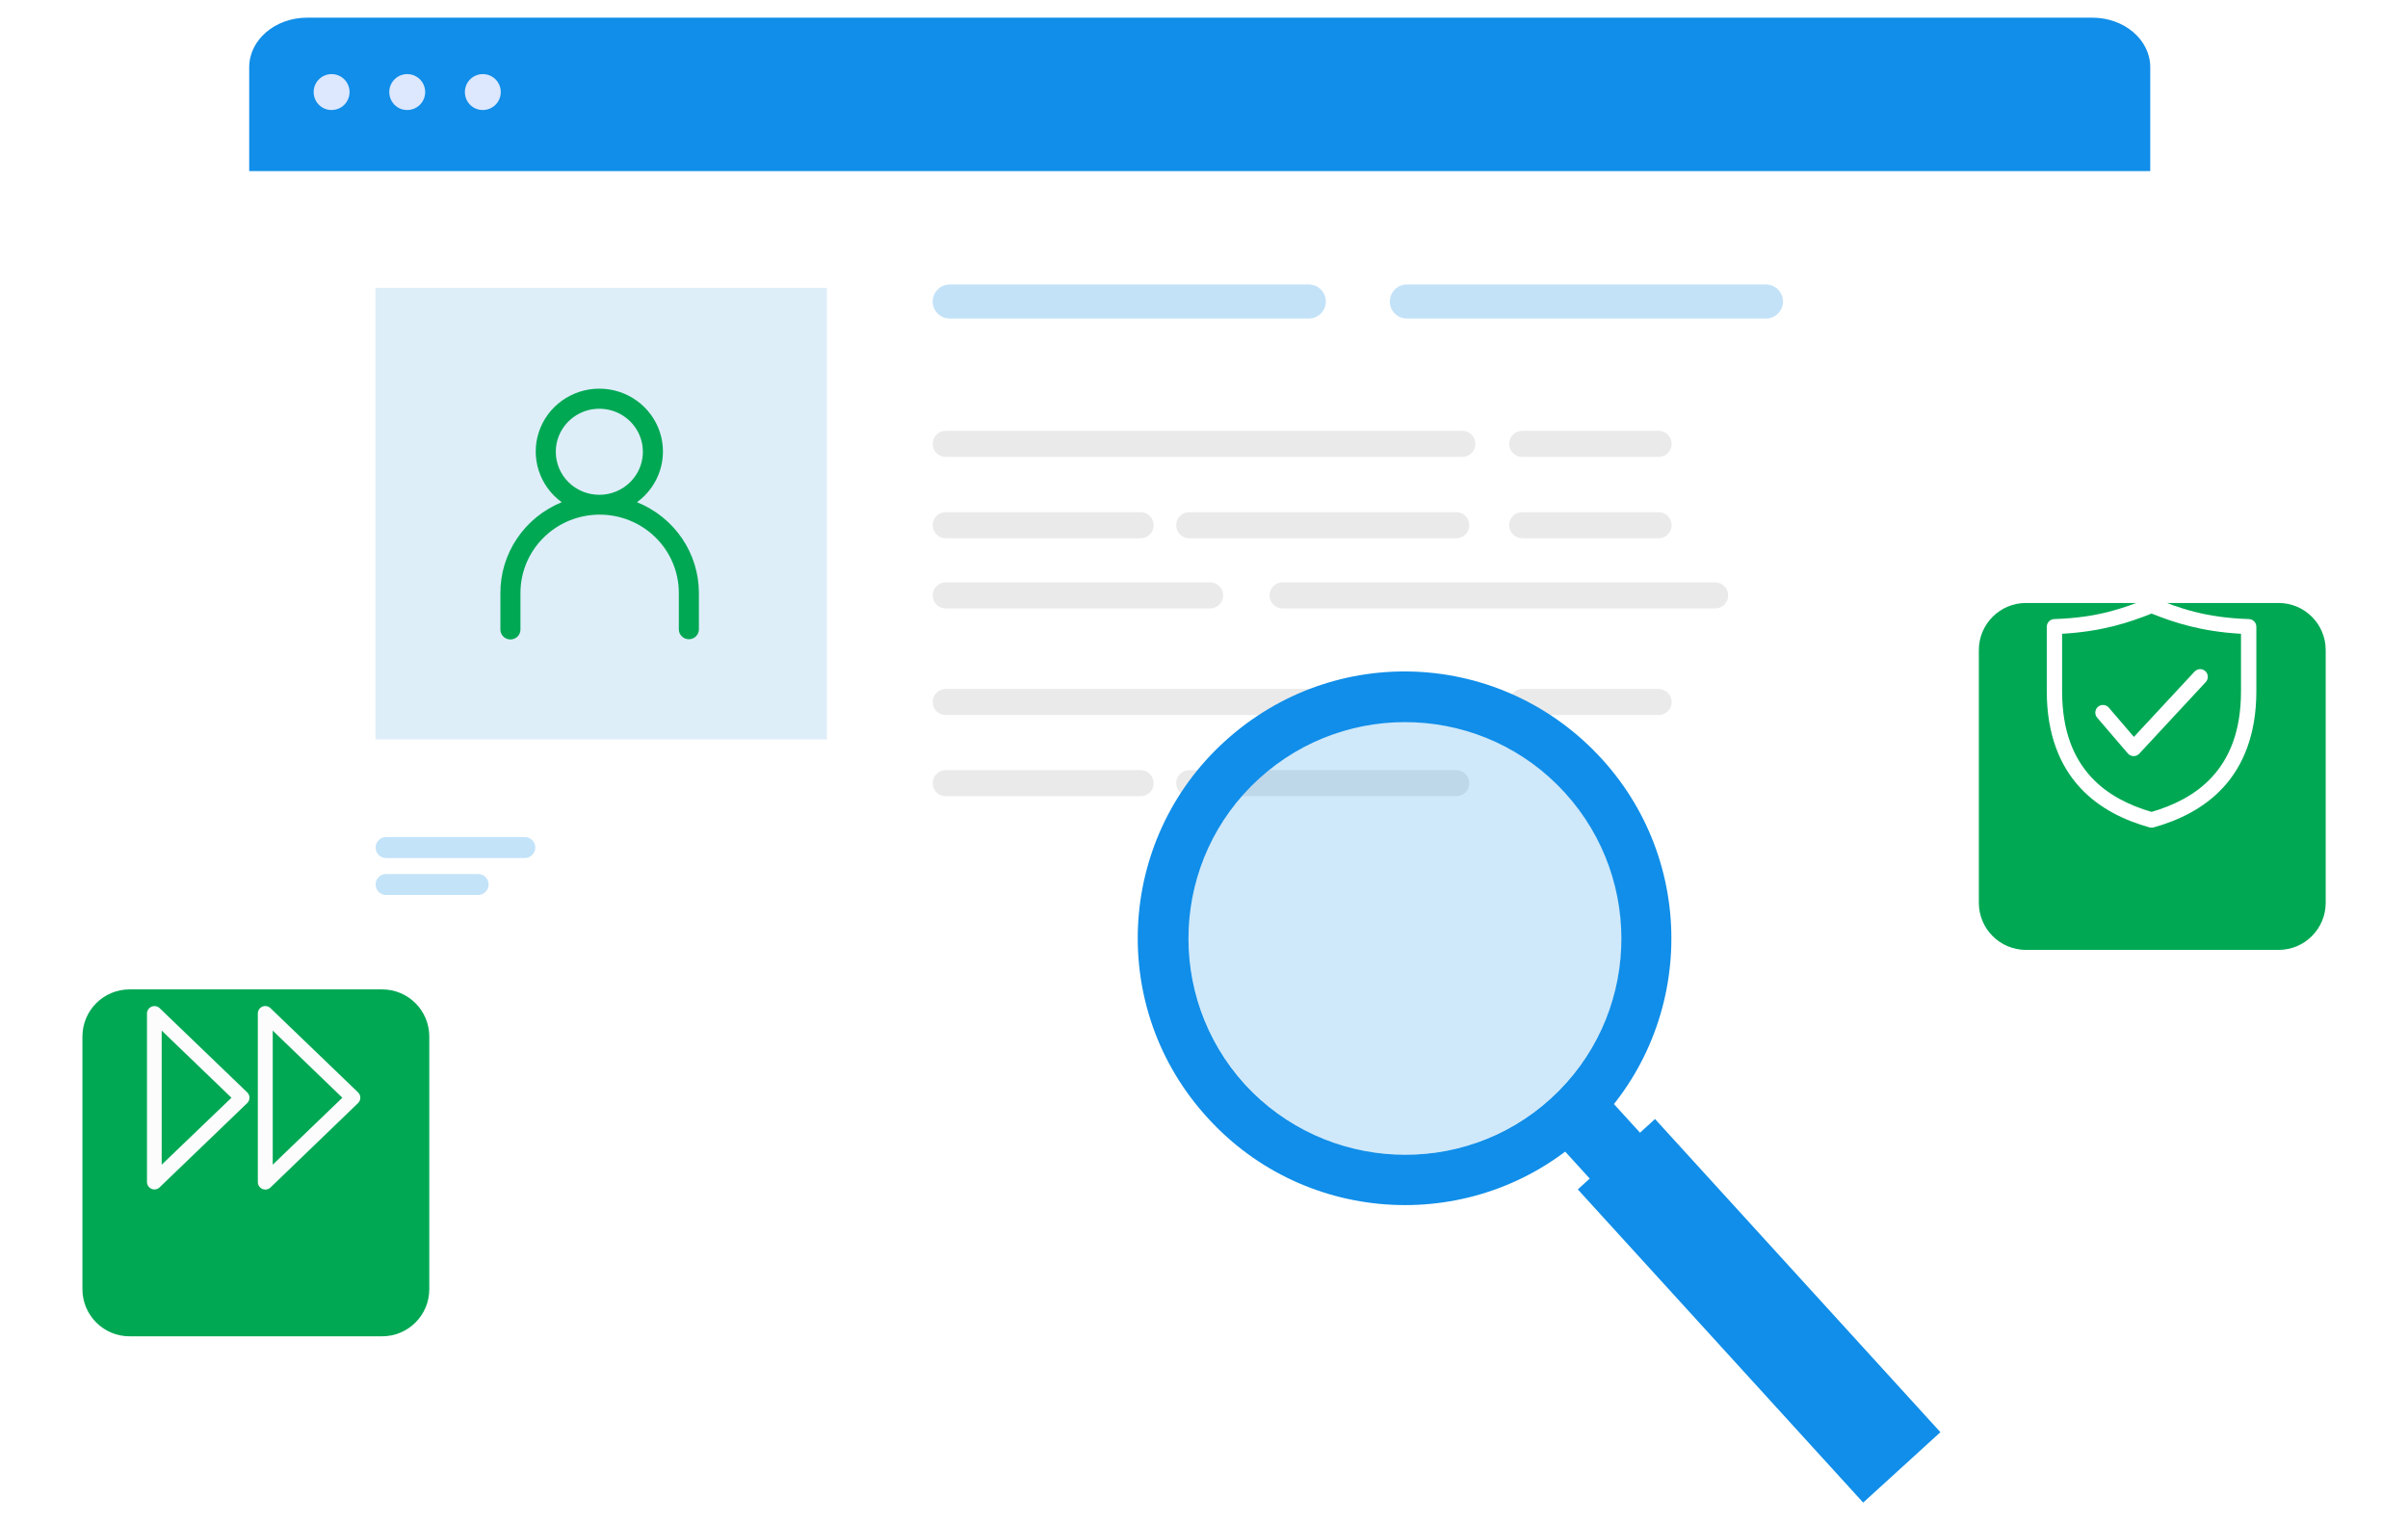 <svg width="409" height="259" viewBox="0 0 409 259" fill="none" xmlns="http://www.w3.org/2000/svg">
<g filter="url(#filter0_d_5608_202)">
<path d="M352.015 234.122H55.533C48.255 234.122 42.328 229.168 42.328 223.034V14.088C42.328 7.954 48.227 3 55.533 3H352.015C359.293 3 365.219 7.954 365.219 14.088V223.057C365.192 229.168 359.293 234.122 352.015 234.122Z" fill="white"/>
</g>
<path d="M365.219 29.058H42.328V11.419C42.328 6.763 46.739 3 52.17 3H355.377C360.808 3 365.219 6.763 365.219 11.396V29.058Z" fill="#108EE9"/>
<path d="M53.274 15.633C53.274 13.947 54.637 12.584 56.323 12.584C58.01 12.584 59.372 13.947 59.372 15.633C59.372 17.319 58.01 18.681 56.323 18.681C54.637 18.704 53.274 17.319 53.274 15.633Z" fill="#DDE7FE"/>
<path d="M66.119 15.633C66.119 13.947 67.482 12.584 69.168 12.584C70.854 12.584 72.217 13.947 72.217 15.633C72.217 17.319 70.854 18.681 69.168 18.681C67.482 18.704 66.119 17.319 66.119 15.633Z" fill="#DDE7FE"/>
<path d="M78.96 15.633C78.96 13.947 80.322 12.584 82.008 12.584C83.695 12.584 85.057 13.947 85.057 15.633C85.057 17.319 83.695 18.681 82.008 18.681C80.322 18.704 78.96 17.319 78.96 15.633Z" fill="#DDE7FE"/>
<path opacity="0.5" d="M140.447 48.891H63.762V125.567H140.447V48.891Z" fill="#BEDEF4"/>
<path d="M108.19 85.287C110.027 83.955 111.39 82.085 112.086 79.942C112.783 77.799 112.776 75.494 112.067 73.356C111.358 71.217 109.983 69.354 108.139 68.034C106.295 66.713 104.075 66.002 101.798 66.002C99.52 66.002 97.301 66.713 95.457 68.034C93.612 69.354 92.238 71.217 91.529 73.356C90.82 75.494 90.813 77.799 91.509 79.942C92.206 82.085 93.569 83.955 95.406 85.287C92.315 86.548 89.674 88.689 87.82 91.438C85.965 94.187 84.98 97.419 84.99 100.722V106.91C84.99 107.357 85.17 107.785 85.49 108.101C85.81 108.417 86.243 108.595 86.696 108.595C87.148 108.595 87.582 108.417 87.902 108.101C88.222 107.785 88.401 107.357 88.401 106.91V100.684C88.401 97.16 89.818 93.78 92.34 91.288C94.862 88.796 98.283 87.396 101.85 87.396C105.417 87.396 108.837 88.796 111.36 91.288C113.882 93.78 115.299 97.16 115.299 100.684V106.871C115.299 107.318 115.478 107.747 115.798 108.063C116.118 108.379 116.552 108.556 117.004 108.556C117.456 108.556 117.89 108.379 118.21 108.063C118.53 107.747 118.709 107.318 118.709 106.871V100.684C118.704 97.375 117.7 94.143 115.826 91.4C113.952 88.658 111.294 86.529 108.19 85.287ZM94.403 76.719C94.403 75.275 94.837 73.862 95.649 72.66C96.462 71.459 97.617 70.522 98.968 69.969C100.319 69.416 101.806 69.272 103.24 69.554C104.675 69.835 105.993 70.531 107.027 71.553C108.061 72.575 108.765 73.877 109.051 75.294C109.336 76.711 109.189 78.18 108.63 79.516C108.07 80.851 107.122 81.992 105.906 82.794C104.69 83.597 103.26 84.026 101.798 84.026C100.826 84.028 99.864 83.84 98.966 83.473C98.068 83.107 97.252 82.569 96.565 81.89C95.878 81.211 95.334 80.405 94.962 79.517C94.591 78.63 94.401 77.68 94.403 76.719Z" fill="#00A854"/>
<path opacity="0.5" d="M222.306 54.092H161.304C159.71 54.092 158.417 52.799 158.417 51.205C158.417 49.612 159.71 48.318 161.304 48.318H222.306C223.9 48.318 225.193 49.612 225.193 51.205C225.193 52.799 223.9 54.092 222.306 54.092Z" fill="#88C6F3"/>
<path opacity="0.5" d="M299.951 54.092H238.95C237.356 54.092 236.062 52.799 236.062 51.205C236.062 49.612 237.356 48.318 238.95 48.318H299.951C301.545 48.318 302.839 49.612 302.839 51.205C302.839 52.799 301.545 54.092 299.951 54.092Z" fill="#88C6F3"/>
<path opacity="0.3" d="M248.373 77.594H160.633C159.403 77.594 158.418 76.61 158.418 75.379C158.418 74.149 159.403 73.164 160.633 73.164H248.373C249.604 73.164 250.589 74.149 250.589 75.379C250.589 76.61 249.604 77.594 248.373 77.594Z" fill="#B7B7B7"/>
<path opacity="0.3" d="M281.713 77.594H258.547C257.316 77.594 256.332 76.61 256.332 75.379C256.332 74.149 257.316 73.164 258.547 73.164H281.713C282.943 73.164 283.928 74.149 283.928 75.379C283.928 76.61 282.943 77.594 281.713 77.594Z" fill="#B7B7B7"/>
<path opacity="0.3" d="M193.727 91.407H160.633C159.403 91.407 158.418 90.422 158.418 89.192C158.418 87.961 159.403 86.976 160.633 86.976H193.727C194.958 86.976 195.943 87.961 195.943 89.192C195.97 90.395 194.958 91.407 193.727 91.407Z" fill="#B7B7B7"/>
<path opacity="0.3" d="M247.367 91.407H201.993C200.762 91.407 199.778 90.422 199.778 89.192C199.778 87.961 200.762 86.976 201.993 86.976H247.34C248.571 86.976 249.555 87.961 249.555 89.192C249.583 90.395 248.571 91.407 247.367 91.407Z" fill="#B7B7B7"/>
<path opacity="0.3" d="M281.713 91.407H258.547C257.316 91.407 256.332 90.422 256.332 89.192C256.332 87.961 257.316 86.976 258.547 86.976H281.713C282.943 86.976 283.928 87.961 283.928 89.192C283.928 90.395 282.943 91.407 281.713 91.407Z" fill="#B7B7B7"/>
<path opacity="0.3" d="M205.543 103.327H160.633C159.403 103.327 158.418 102.342 158.418 101.112C158.418 99.881 159.403 98.897 160.633 98.897H205.543C206.773 98.897 207.758 99.881 207.758 101.112C207.758 102.315 206.773 103.327 205.543 103.327Z" fill="#B7B7B7"/>
<path opacity="0.3" d="M291.315 103.327H217.852C216.621 103.327 215.637 102.342 215.637 101.112C215.637 99.881 216.621 98.897 217.852 98.897H291.315C292.546 98.897 293.531 99.881 293.531 101.112C293.558 102.315 292.546 103.327 291.315 103.327Z" fill="#B7B7B7"/>
<path opacity="0.3" d="M248.374 121.43H160.634C159.403 121.43 158.418 120.446 158.418 119.215C158.418 117.984 159.403 117 160.634 117H248.374C249.605 117 250.589 117.984 250.589 119.215C250.589 120.418 249.605 121.43 248.374 121.43Z" fill="#B7B7B7"/>
<path opacity="0.3" d="M281.713 121.43H258.547C257.317 121.43 256.332 120.446 256.332 119.215C256.332 117.984 257.317 117 258.547 117H281.713C282.944 117 283.929 117.984 283.929 119.215C283.929 120.418 282.944 121.43 281.713 121.43Z" fill="#B7B7B7"/>
<path opacity="0.3" d="M193.728 135.215H160.634C159.403 135.215 158.418 134.231 158.418 133C158.418 131.769 159.403 130.785 160.634 130.785H193.728C194.959 130.785 195.943 131.769 195.943 133C195.971 134.231 194.959 135.215 193.728 135.215Z" fill="#B7B7B7"/>
<path opacity="0.3" d="M247.367 135.215H201.993C200.762 135.215 199.778 134.231 199.778 133C199.778 131.769 200.762 130.785 201.993 130.785H247.34C248.571 130.785 249.555 131.769 249.555 133C249.583 134.231 248.571 135.215 247.367 135.215Z" fill="#B7B7B7"/>
<path d="M89.135 145.709H65.575C64.582 145.709 63.797 144.901 63.797 143.931C63.797 142.938 64.605 142.152 65.575 142.152H89.135C90.129 142.152 90.914 142.961 90.914 143.931C90.937 144.901 90.129 145.709 89.135 145.709Z" fill="#C3E3F9"/>
<path d="M81.213 151.988H65.575C64.582 151.988 63.797 151.18 63.797 150.21C63.797 149.217 64.605 148.432 65.575 148.432H81.213C82.206 148.432 82.991 149.24 82.991 150.21C82.991 151.18 82.183 151.988 81.213 151.988Z" fill="#C3E3F9"/>
<g filter="url(#filter1_d_5608_202)">
<path d="M64.914 157.354H22C17.582 157.354 14.001 160.935 14.001 165.354V208.267C14.001 212.685 17.582 216.267 22 216.267H64.914C69.332 216.267 72.914 212.685 72.914 208.267V165.354C72.914 160.935 69.332 157.354 64.914 157.354Z" fill="#00A854"/>
</g>
<g filter="url(#filter2_d_5608_202)">
<path d="M387.021 91.732H344.108C339.69 91.732 336.108 95.314 336.108 99.732V142.646C336.108 147.064 339.69 150.646 344.108 150.646H387.021C391.44 150.646 395.021 147.064 395.021 142.646V99.732C395.021 95.314 391.44 91.732 387.021 91.732Z" fill="#00A854"/>
</g>
<path d="M365.294 101.498C365.178 101.51 365.064 101.537 364.955 101.579C360.796 103.245 356.398 104.896 348.907 105.133C348.569 105.144 348.248 105.286 348.013 105.529C347.777 105.772 347.646 106.097 347.646 106.436C347.642 107.884 347.646 116.049 347.646 117.383C347.646 124.779 349.91 130.067 353.262 133.715C356.613 137.364 360.97 139.356 365.091 140.511C365.321 140.576 365.565 140.576 365.796 140.511C369.916 139.356 374.273 137.364 377.625 133.715C380.977 130.067 383.241 124.779 383.241 117.383C383.241 116.049 383.245 107.884 383.241 106.436C383.241 106.097 383.109 105.772 382.874 105.529C382.639 105.286 382.318 105.144 381.979 105.133C374.489 104.896 370.091 103.245 365.932 101.579C365.729 101.499 365.51 101.471 365.294 101.498ZM365.443 104.197C369.293 105.726 373.846 107.244 380.636 107.629C380.638 110.056 380.636 116.189 380.636 117.383C380.636 124.259 378.62 128.787 375.712 131.952C372.895 135.019 369.157 136.794 365.443 137.88C361.73 136.794 357.992 135.019 355.174 131.952C352.267 128.787 350.25 124.259 350.25 117.383C350.25 116.189 350.248 110.056 350.25 107.629C357.04 107.244 361.594 105.726 365.443 104.197ZM373.623 113.639C373.286 113.659 372.97 113.81 372.741 114.059L362.445 125.142L358.186 120.177C358.075 120.046 357.939 119.939 357.786 119.86C357.633 119.782 357.467 119.735 357.295 119.721C357.124 119.708 356.952 119.728 356.789 119.781C356.626 119.834 356.475 119.919 356.344 120.03C356.214 120.142 356.107 120.278 356.029 120.431C355.951 120.585 355.905 120.752 355.892 120.923C355.879 121.094 355.9 121.266 355.954 121.429C356.008 121.592 356.093 121.743 356.205 121.873L361.414 127.95C361.534 128.089 361.681 128.201 361.846 128.279C362.012 128.357 362.192 128.4 362.375 128.404C362.558 128.408 362.74 128.373 362.909 128.302C363.077 128.23 363.229 128.125 363.354 127.991L374.641 115.836C374.82 115.647 374.939 115.408 374.982 115.151C375.024 114.893 374.988 114.629 374.878 114.392C374.769 114.155 374.59 113.957 374.367 113.822C374.143 113.688 373.884 113.624 373.623 113.639V113.639Z" fill="white"/>
<path d="M60.815 185.508L45.901 171.168C45.721 171.007 45.499 170.901 45.26 170.862C45.022 170.823 44.777 170.854 44.556 170.949C44.334 171.045 44.144 171.203 44.009 171.403C43.874 171.603 43.798 171.838 43.792 172.079V200.759C43.796 201.005 43.872 201.245 44.009 201.449C44.147 201.654 44.341 201.814 44.568 201.911C44.794 202.007 45.044 202.036 45.287 201.993C45.53 201.95 45.755 201.838 45.935 201.67L60.815 187.33C60.937 187.212 61.034 187.07 61.101 186.914C61.167 186.757 61.202 186.589 61.202 186.419C61.202 186.249 61.167 186.081 61.101 185.924C61.034 185.767 60.937 185.626 60.815 185.508ZM46.323 197.789V175.015L58.149 186.419L46.323 197.789Z" fill="#FCFCFC"/>
<path d="M27.074 171.168C26.892 171.011 26.67 170.907 26.433 170.871C26.196 170.834 25.953 170.865 25.732 170.96C25.512 171.055 25.323 171.211 25.187 171.409C25.051 171.607 24.974 171.839 24.965 172.079V200.759C24.971 201 25.046 201.235 25.181 201.435C25.316 201.635 25.506 201.793 25.728 201.888C25.95 201.984 26.194 202.015 26.433 201.976C26.671 201.937 26.894 201.831 27.074 201.67L41.987 187.33C42.109 187.212 42.207 187.07 42.273 186.914C42.34 186.757 42.374 186.589 42.374 186.419C42.374 186.249 42.34 186.081 42.273 185.924C42.207 185.768 42.109 185.626 41.987 185.508L27.074 171.168ZM27.462 197.79V175.015L39.313 186.419L27.462 197.79Z" fill="#FCFCFC"/>
<path d="M273.338 203.792L281.882 196.006L271.567 184.688L263.024 192.475L273.338 203.792Z" fill="#108EE9"/>
<path opacity="0.2" d="M275.385 161.03C276.337 140.74 260.66 123.519 240.369 122.567C220.079 121.615 202.858 137.292 201.906 157.583C200.954 177.873 216.631 195.094 236.922 196.046C257.212 196.998 274.433 181.321 275.385 161.03Z" fill="#108EE9"/>
<path d="M205.151 189.87C221.965 208.335 250.638 209.686 269.103 192.873C287.568 176.059 288.919 147.386 272.106 128.921C255.142 110.305 226.619 108.954 208.003 125.918C189.538 142.732 188.187 171.405 205.151 189.87ZM211.456 184.166C197.795 169.153 198.846 145.884 213.858 132.223C228.87 118.562 252.139 119.613 265.8 134.625C279.462 149.637 278.411 172.906 263.398 186.568C248.386 200.229 225.117 199.028 211.456 184.166Z" fill="#108EE9"/>
<path d="M316.461 255.173L329.578 243.219L281.107 190.035L267.991 201.989L316.461 255.173Z" fill="#108EE9"/>
<defs>
<filter id="filter0_d_5608_202" x="28.995" y="0.333" width="349.558" height="257.789" filterUnits="userSpaceOnUse" color-interpolation-filters="sRGB">
<feFlood flood-opacity="0" result="BackgroundImageFix"/>
<feColorMatrix in="SourceAlpha" type="matrix" values="0 0 0 0 0 0 0 0 0 0 0 0 0 0 0 0 0 0 127 0" result="hardAlpha"/>
<feOffset dy="10.667"/>
<feGaussianBlur stdDeviation="6.667"/>
<feColorMatrix type="matrix" values="0 0 0 0 0 0 0 0 0 0 0 0 0 0 0 0 0 0 0.1 0"/>
<feBlend mode="normal" in2="BackgroundImageFix" result="effect1_dropShadow_5608_202"/>
<feBlend mode="normal" in="SourceGraphic" in2="effect1_dropShadow_5608_202" result="shape"/>
</filter>
<filter id="filter1_d_5608_202" x="0.667" y="154.687" width="85.58" height="85.58" filterUnits="userSpaceOnUse" color-interpolation-filters="sRGB">
<feFlood flood-opacity="0" result="BackgroundImageFix"/>
<feColorMatrix in="SourceAlpha" type="matrix" values="0 0 0 0 0 0 0 0 0 0 0 0 0 0 0 0 0 0 127 0" result="hardAlpha"/>
<feOffset dy="10.667"/>
<feGaussianBlur stdDeviation="6.667"/>
<feColorMatrix type="matrix" values="0 0 0 0 0 0 0 0 0 0 0 0 0 0 0 0 0 0 0.1 0"/>
<feBlend mode="normal" in2="BackgroundImageFix" result="effect1_dropShadow_5608_202"/>
<feBlend mode="normal" in="SourceGraphic" in2="effect1_dropShadow_5608_202" result="shape"/>
</filter>
<filter id="filter2_d_5608_202" x="322.775" y="89.066" width="85.58" height="85.58" filterUnits="userSpaceOnUse" color-interpolation-filters="sRGB">
<feFlood flood-opacity="0" result="BackgroundImageFix"/>
<feColorMatrix in="SourceAlpha" type="matrix" values="0 0 0 0 0 0 0 0 0 0 0 0 0 0 0 0 0 0 127 0" result="hardAlpha"/>
<feOffset dy="10.667"/>
<feGaussianBlur stdDeviation="6.667"/>
<feColorMatrix type="matrix" values="0 0 0 0 0 0 0 0 0 0 0 0 0 0 0 0 0 0 0.1 0"/>
<feBlend mode="normal" in2="BackgroundImageFix" result="effect1_dropShadow_5608_202"/>
<feBlend mode="normal" in="SourceGraphic" in2="effect1_dropShadow_5608_202" result="shape"/>
</filter>
</defs>
</svg>
